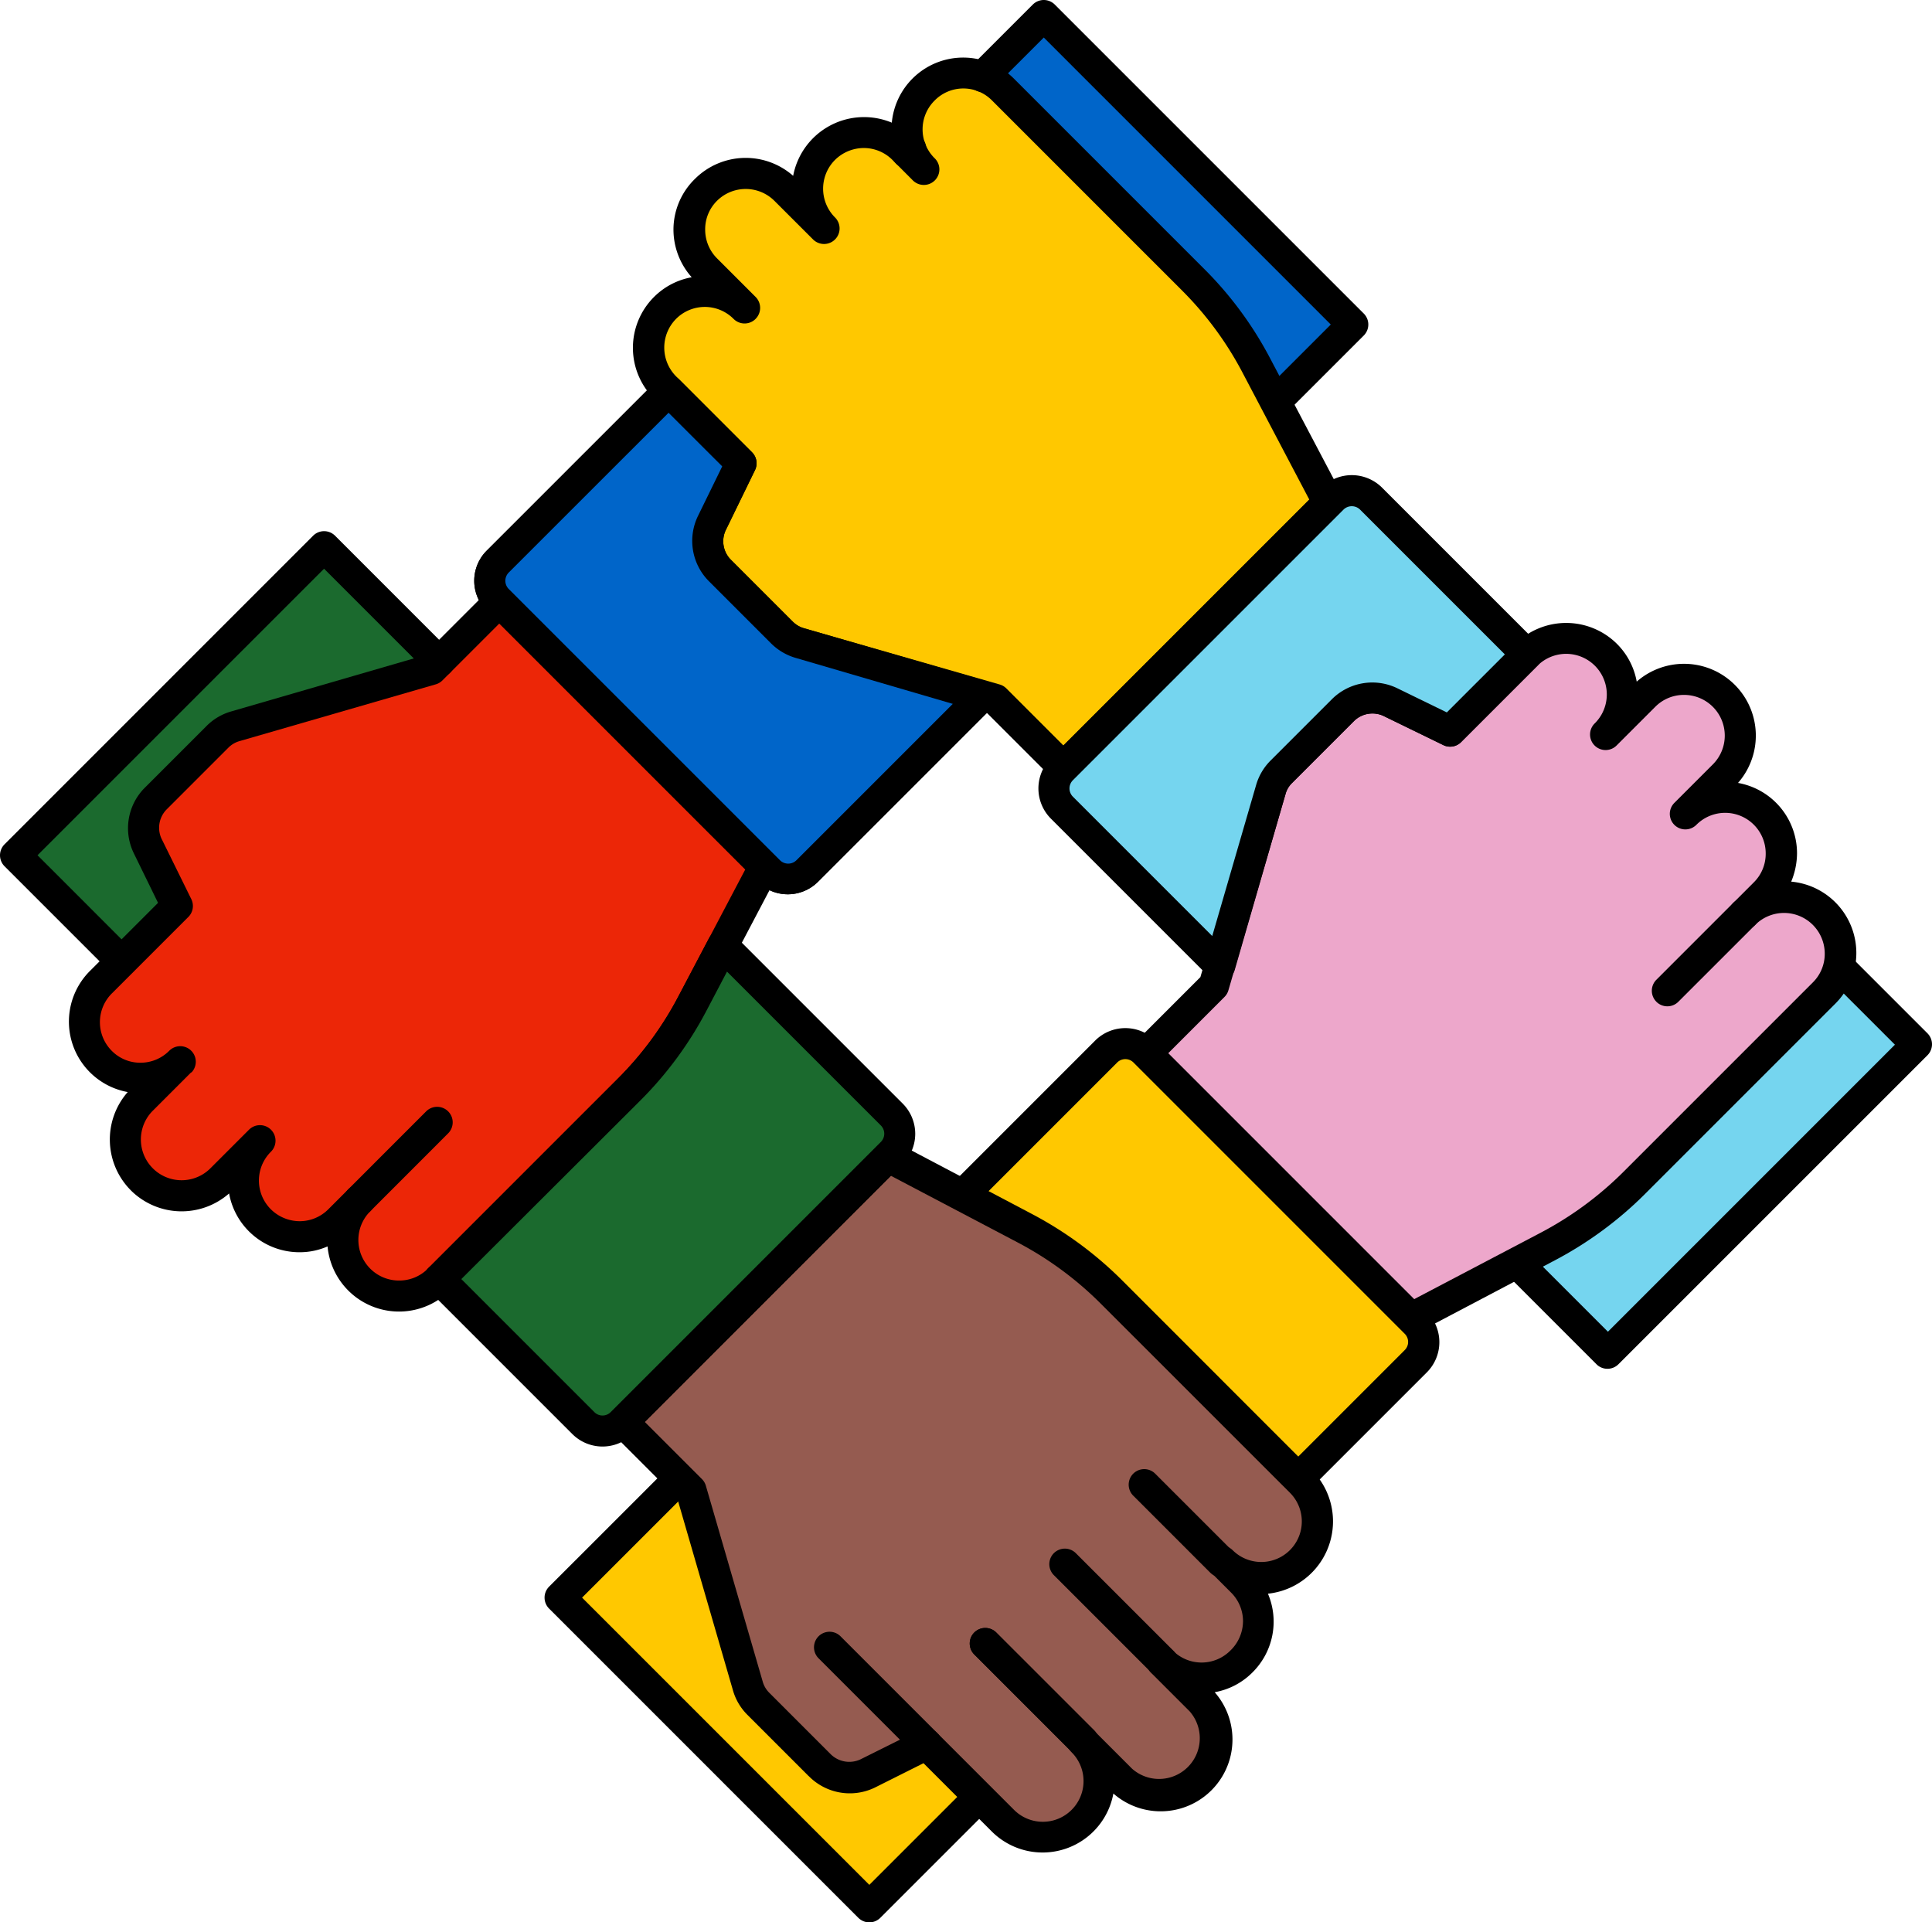 <?xml version="1.0" encoding="UTF-8"?>
<svg xmlns="http://www.w3.org/2000/svg" xmlns:xlink="http://www.w3.org/1999/xlink" id="Group_18115" data-name="Group 18115" width="250.685" height="249.43" viewBox="0 0 250.685 249.43">
  <defs>
    <clipPath id="clip-path">
      <rect id="Rectangle_2449" data-name="Rectangle 2449" width="250.685" height="249.43" fill="none"></rect>
    </clipPath>
  </defs>
  <path id="Path_15061" data-name="Path 15061" d="M63.556,92.725,42.086,70.606,2.051,113.492l22.068,16.845Z" fill="#1b6a2e"></path>
  <path id="Path_15062" data-name="Path 15062" d="M187.659,153.844l20.659,22.879,41.555-41.415-21.446-17.629Z" fill="#75d5ef"></path>
  <path id="Path_15063" data-name="Path 15063" d="M153.125,63.537l22.8-20.75L134.341,1.4,116.8,22.914Z" fill="#0065c9"></path>
  <path id="Path_15064" data-name="Path 15064" d="M94.728,186.133,72.407,207.395l42.507,40.437,17.052-21.908Z" fill="#ffc800"></path>
  <g id="Group_18114" data-name="Group 18114">
    <g id="Group_18113" data-name="Group 18113" clip-path="url(#clip-path)">
      <path id="Path_15065" data-name="Path 15065" d="M98.339,114.45,63.152,79.263a5.524,5.524,0,0,1,0-7.813l22.17-22.17a2.016,2.016,0,0,1,2.852,0l9.409,9.41a2.015,2.015,0,0,1,.385,2.3l-3.735,7.67a3.389,3.389,0,0,0,.584,3.95l8.027,8.027a3.4,3.4,0,0,0,1.44.869l23.653,6.858a2,2,0,0,1,.9,3.351l-22.711,22.711a5.545,5.545,0,0,1-7.785.029"></path>
      <path id="Path_15066" data-name="Path 15066" d="M86.748,53.557,66,74.3a1.513,1.513,0,0,0,0,2.111L101.191,111.6a1.512,1.512,0,0,0,2.138.028l20.3-20.3L103.2,85.351a7.459,7.459,0,0,1-3.179-1.9L92,75.428a7.4,7.4,0,0,1-1.426-8.5l3.137-6.415Z"></path>
      <path id="Path_15067" data-name="Path 15067" d="M128.508,33.468,118.4,23.36a2.016,2.016,0,0,1,2.851-2.852l10.108,10.109a2.016,2.016,0,0,1-2.851,2.851"></path>
      <path id="Path_15068" data-name="Path 15068" d="M118.2,43.776l-12.7-12.7a2.016,2.016,0,1,1,2.851-2.852l12.7,12.7a2.016,2.016,0,1,1-2.851,2.851"></path>
      <path id="Path_15069" data-name="Path 15069" d="M107.891,54.084l-12.7-12.7a2.016,2.016,0,0,1,2.851-2.852l12.7,12.7a2.016,2.016,0,0,1-2.851,2.851"></path>
      <path id="Path_15070" data-name="Path 15070" d="M118.2,43.776l-12.7-12.7a2.016,2.016,0,1,1,2.851-2.852l12.7,12.7a2.016,2.016,0,1,1-2.851,2.851"></path>
      <path id="Path_15071" data-name="Path 15071" d="M107.891,54.084l-12.7-12.7a2.016,2.016,0,0,1,2.851-2.852l12.7,12.7a2.016,2.016,0,0,1-2.851,2.851"></path>
      <path id="Path_15072" data-name="Path 15072" d="M107.378,74.187,94.732,61.541a2.016,2.016,0,0,1,2.851-2.852l12.646,12.647a2.016,2.016,0,1,1-2.851,2.851"></path>
      <path id="Path_15073" data-name="Path 15073" d="M128.508,33.468,118.4,23.36a2.016,2.016,0,0,1,2.851-2.852l10.108,10.109a2.016,2.016,0,0,1-2.851,2.851"></path>
      <path id="Path_15074" data-name="Path 15074" d="M228.366,118.042l-.77-.769a2.016,2.016,0,0,1,2.852-2.851l.769.769a2.016,2.016,0,1,1-2.851,2.851"></path>
      <path id="Path_15075" data-name="Path 15075" d="M207.208,177.068l-11.819-11.819a2.016,2.016,0,0,1,2.851-2.852l10.394,10.394,37.24-37.24L237.12,126.8a2.016,2.016,0,0,1,2.851-2.852l10.123,10.123a2.015,2.015,0,0,1,0,2.851L210,177.011a2.016,2.016,0,0,1-2.794.057"></path>
      <path id="Path_15076" data-name="Path 15076" d="M99.993,83.483l-8.027-8.027a7.4,7.4,0,0,1-1.426-8.5l3.137-6.416-8.825-8.825a9.315,9.315,0,0,1,0-13.174,9.208,9.208,0,0,1,4.9-2.566,9.3,9.3,0,0,1-2.367-6.188A9.193,9.193,0,0,1,90.184,23.2a9.315,9.315,0,0,1,12.732-.385,9.358,9.358,0,0,1,12.8-6.9,9.3,9.3,0,0,1,15.84-5.717l24.679,24.68a47.7,47.7,0,0,1,8.6,11.676l9.339,17.722a2.017,2.017,0,0,1-.356,2.353L139.429,101.02a2.018,2.018,0,0,1-2.852,0l-8.469-8.469-24.907-7.2a7.465,7.465,0,0,1-3.208-1.868"></path>
      <path id="Path_15077" data-name="Path 15077" d="M98.039,41.381a2.016,2.016,0,0,1-2.851,0,5.264,5.264,0,0,0-7.443-.029l-.014.015a5.3,5.3,0,0,0,0,7.471l9.852,9.851a2.018,2.018,0,0,1,.385,2.3l-3.736,7.67a3.389,3.389,0,0,0,.585,3.95l8.027,8.026a3.375,3.375,0,0,0,1.44.87l25.406,7.3a2.006,2.006,0,0,1,.87.5l7.414,7.414,31.908-31.908L161.27,48.438a43.86,43.86,0,0,0-7.87-10.721l-24.679-24.68a5.223,5.223,0,0,0-7.385-.058l-.086.087a5.262,5.262,0,0,0,0,7.442A2.017,2.017,0,1,1,118.4,23.36l-2.594-2.6a5.242,5.242,0,0,0-3.722-1.554,5.341,5.341,0,0,0-3.749,1.554,5.282,5.282,0,0,0,.014,7.456,2.016,2.016,0,0,1-2.851,2.852l-5.005-5a5.282,5.282,0,0,0-7.456-.015A5.184,5.184,0,0,0,91.5,29.79a5.261,5.261,0,0,0,1.54,3.735l5,5a2.016,2.016,0,0,1,0,2.851" fill="#ffc800"></path>
      <path id="Path_15078" data-name="Path 15078" d="M156.865,126.725h0a2.016,2.016,0,1,1,2.851,0,2.016,2.016,0,0,1-2.851,0l-.014-.014Z"></path>
      <path id="Path_15079" data-name="Path 15079" d="M196.7,86.348h0a2.016,2.016,0,1,1,2.851,0,2.016,2.016,0,0,1-2.851,0l-.014-.013Z"></path>
      <path id="Path_15080" data-name="Path 15080" d="M45.2,157.15a2.016,2.016,0,0,1,0-2.851l10.051-10.052A2.017,2.017,0,1,1,58.1,147.1L48,157.207a2.016,2.016,0,0,1-2.794-.057"></path>
      <path id="Path_15081" data-name="Path 15081" d="M32.3,149.437a2.016,2.016,0,0,1,0-2.851l12.646-12.647a2.017,2.017,0,0,1,2.852,2.852l-12.7,12.7a2.016,2.016,0,0,1-2.794-.057"></path>
      <path id="Path_15082" data-name="Path 15082" d="M21.977,139.115a2.016,2.016,0,0,1,0-2.851l12.646-12.647a2.017,2.017,0,1,1,2.852,2.852l-12.7,12.7a2.016,2.016,0,0,1-2.794-.057"></path>
      <path id="Path_15083" data-name="Path 15083" d="M32.3,149.437a2.016,2.016,0,0,1,0-2.851l12.646-12.647a2.017,2.017,0,0,1,2.852,2.852l-12.7,12.7a2.016,2.016,0,0,1-2.794-.057"></path>
      <path id="Path_15084" data-name="Path 15084" d="M21.977,139.115a2.016,2.016,0,0,1,0-2.851l12.646-12.647a2.017,2.017,0,1,1,2.852,2.852l-12.7,12.7a2.016,2.016,0,0,1-2.794-.057"></path>
      <path id="Path_15085" data-name="Path 15085" d="M21.478,119.026a2.016,2.016,0,0,1,0-2.851l12.7-12.7a2.017,2.017,0,0,1,2.852,2.852l-12.7,12.7a2.016,2.016,0,0,1-2.851,0"></path>
      <path id="Path_15086" data-name="Path 15086" d="M16.972,154.441a9.335,9.335,0,0,1-.4-12.746,9.288,9.288,0,0,1-4.89-15.726l8.825-8.824-3.137-6.416a7.421,7.421,0,0,1,1.412-8.513l8.041-8.041A7.351,7.351,0,0,1,30,92.309l24.908-7.23,8.454-8.455a2.018,2.018,0,0,1,2.852,0l34.4,34.4a2.017,2.017,0,0,1,.342,2.368l-9.31,17.692a47.843,47.843,0,0,1-8.611,11.691l-24.68,24.68a9.315,9.315,0,0,1-15.854-5.731,8.956,8.956,0,0,1-3.607.755,9.275,9.275,0,0,1-9.168-7.628,9.335,9.335,0,0,1-12.76-.413"></path>
      <path id="Path_15087" data-name="Path 15087" d="M24.828,139.115l-5,5A5.283,5.283,0,0,0,27.3,151.59l5-5a2.016,2.016,0,1,1,2.851,2.851,5.264,5.264,0,0,0-.028,7.443l.014.014a5.346,5.346,0,0,0,3.75,1.554,5.244,5.244,0,0,0,3.721-1.554l2.6-2.6a2.016,2.016,0,1,1,2.851,2.852,5.262,5.262,0,0,0,3.75,9,5.2,5.2,0,0,0,3.707-1.54l24.679-24.679a43.724,43.724,0,0,0,7.87-10.722l8.64-16.4L64.791,80.9l-7.4,7.4a2.022,2.022,0,0,1-.87.5L31.087,96.158a3.321,3.321,0,0,0-1.44.841l-8.041,8.041a3.388,3.388,0,0,0-.542,3.992l3.764,7.642a2.017,2.017,0,0,1-.47,2.381l-9.838,9.837a5.264,5.264,0,0,0-.029,7.443l.015.014a5.18,5.18,0,0,0,3.735,1.54,5.242,5.242,0,0,0,3.721-1.554,2.016,2.016,0,1,1,2.852,2.851Z" fill="#ec2607"></path>
      <path id="Path_15088" data-name="Path 15088" d="M45.2,157.15a2.016,2.016,0,0,1,0-2.851l10.051-10.052A2.017,2.017,0,1,1,58.1,147.1L48,157.207a2.016,2.016,0,0,1-2.794-.057"></path>
      <path id="Path_15089" data-name="Path 15089" d="M116.246,21.207a2.016,2.016,0,0,1,0-2.851l.5-.5a2.016,2.016,0,0,1,2.851,2.851l-.5.5a2.016,2.016,0,0,1-2.851,0"></path>
      <path id="Path_15090" data-name="Path 15090" d="M98.339,114.45,63.152,79.263a5.524,5.524,0,0,1,0-7.813l22.17-22.17a2.016,2.016,0,0,1,2.852,0l9.409,9.41a2.015,2.015,0,0,1,.385,2.3l-3.735,7.67a3.389,3.389,0,0,0,.584,3.95l8.027,8.027a3.4,3.4,0,0,0,1.44.869l23.653,6.858a2,2,0,0,1,.9,3.351l-22.711,22.711a5.545,5.545,0,0,1-7.785.029"></path>
      <path id="Path_15091" data-name="Path 15091" d="M86.748,53.557,66,74.3a1.513,1.513,0,0,0,0,2.111L101.191,111.6a1.512,1.512,0,0,0,2.138.028l20.3-20.3L103.2,85.351a7.459,7.459,0,0,1-3.179-1.9L92,75.428a7.4,7.4,0,0,1-1.426-8.5l3.137-6.415Z" fill="#0065c9"></path>
      <path id="Path_15092" data-name="Path 15092" d="M164.122,53.514a2.016,2.016,0,0,1,0-2.851l8.554-8.555-37.24-37.24-6.515,6.516a2.017,2.017,0,0,1-2.852-2.852L134.01.591a2.016,2.016,0,0,1,2.852,0l40.092,40.091a2.018,2.018,0,0,1,0,2.852l-9.981,9.98a2.016,2.016,0,0,1-2.851,0"></path>
      <path id="Path_15093" data-name="Path 15093" d="M214.921,129.976a2.016,2.016,0,0,1,0-2.851l9.98-9.981A2.017,2.017,0,1,1,227.753,120l-9.981,9.98a2.016,2.016,0,0,1-2.851,0"></path>
      <path id="Path_15094" data-name="Path 15094" d="M204.613,119.668a2.016,2.016,0,0,1,0-2.851l12.646-12.647a2.017,2.017,0,1,1,2.852,2.852l-12.647,12.646a2.016,2.016,0,0,1-2.851,0"></path>
      <path id="Path_15095" data-name="Path 15095" d="M194.291,109.346a2.016,2.016,0,0,1,0-2.851l12.646-12.647a2.017,2.017,0,0,1,2.852,2.852l-12.647,12.646a2.016,2.016,0,0,1-2.851,0"></path>
      <path id="Path_15096" data-name="Path 15096" d="M204.613,119.668a2.016,2.016,0,0,1,0-2.851l12.646-12.647a2.017,2.017,0,1,1,2.852,2.852l-12.647,12.646a2.016,2.016,0,0,1-2.851,0"></path>
      <path id="Path_15097" data-name="Path 15097" d="M194.291,109.346a2.016,2.016,0,0,1,0-2.851l12.646-12.647a2.017,2.017,0,0,1,2.852,2.852l-12.647,12.646a2.016,2.016,0,0,1-2.851,0"></path>
      <path id="Path_15098" data-name="Path 15098" d="M174.131,108.889a2.016,2.016,0,0,1,0-2.851l12.7-12.7a2.017,2.017,0,0,1,2.852,2.852L177.04,108.832a2.018,2.018,0,0,1-2.85.114l-.059-.057"></path>
      <path id="Path_15099" data-name="Path 15099" d="M181.687,172.477,147.3,138.088a2.016,2.016,0,0,1,0-2.851l8.455-8.455,7.228-24.907a7.362,7.362,0,0,1,1.868-3.18l7.97-7.97a7.42,7.42,0,0,1,8.512-1.411l6.4,3.122,8.954-8.953a9.354,9.354,0,0,1,13.116.057,9.216,9.216,0,0,1,2.567,4.9,9.315,9.315,0,0,1,13.145,13.145,9.276,9.276,0,0,1,7.656,9.2,9.726,9.726,0,0,1-.755,3.608,9.295,9.295,0,0,1,5.646,15.911l-24.609,24.608a48.63,48.63,0,0,1-11.691,8.611l-17.707,9.325a2.017,2.017,0,0,1-2.367-.371"></path>
      <path id="Path_15100" data-name="Path 15100" d="M151.576,136.663l31.908,31.908,16.4-8.612a44.574,44.574,0,0,0,10.736-7.884l24.608-24.608a5.206,5.206,0,0,0,1.54-3.707A5.283,5.283,0,0,0,227.753,120a2.016,2.016,0,1,1-2.851-2.851l2.666-2.666a5.2,5.2,0,0,0,1.539-3.707,5.262,5.262,0,0,0-9-3.75,2.016,2.016,0,0,1-2.851-2.852l5-5a5.282,5.282,0,0,0-3.735-9.01,5.223,5.223,0,0,0-3.736,1.539l-5,5a2.017,2.017,0,1,1-2.852-2.852,5.273,5.273,0,0,0-7.414-7.5l-9.837,9.837a2.016,2.016,0,0,1-2.324.528l-7.671-3.736a3.408,3.408,0,0,0-4.02.6l-8.041,8.041a3.147,3.147,0,0,0-.827,1.426l-7.4,25.421a2.018,2.018,0,0,1-.5.87Z" fill="#eda7cb"></path>
      <path id="Path_15101" data-name="Path 15101" d="M214.921,129.976a2.016,2.016,0,0,1,0-2.851l9.98-9.981A2.017,2.017,0,1,1,227.753,120l-9.981,9.98a2.016,2.016,0,0,1-2.851,0"></path>
      <path id="Path_15102" data-name="Path 15102" d="M111.37,248.839l-40.12-40.12a2.016,2.016,0,0,1,0-2.852L86.719,190.4a2.017,2.017,0,0,1,2.852,2.852L75.527,207.293,112.8,244.562l12.831-12.832a2.017,2.017,0,0,1,2.852,2.852l-14.258,14.257a2.016,2.016,0,0,1-2.851,0"></path>
      <path id="Path_15103" data-name="Path 15103" d="M123.375,156.594a2.047,2.047,0,0,1,0-2.851l18.72-18.72a5.544,5.544,0,0,1,7.827-.015l35.216,35.216a5.546,5.546,0,0,1,0,7.842l-15.327,15.326a2.015,2.015,0,0,1-2.851,0l-24.238-24.237A44.557,44.557,0,0,0,132,161.285l-8.127-4.278a2,2,0,0,1-.5-.413"></path>
      <path id="Path_15104" data-name="Path 15104" d="M147.071,137.86a1.491,1.491,0,0,0-2.11,0l-.014.014-16.781,16.781,5.717,3.008a48.54,48.54,0,0,1,11.662,8.612l22.812,22.812,13.9-13.9a1.492,1.492,0,0,0,.029-2.11l-.029-.029Z" fill="#ffc800"></path>
      <path id="Path_15105" data-name="Path 15105" d="M157.022,204.043l-9.98-9.98a2.016,2.016,0,0,1,2.851-2.852l9.98,9.981a2.016,2.016,0,1,1-2.851,2.851"></path>
      <path id="Path_15106" data-name="Path 15106" d="M149.366,217l-12.632-12.632a2.016,2.016,0,0,1,2.851-2.851l12.7,12.7a2.016,2.016,0,0,1-2.852,2.851Z"></path>
      <path id="Path_15107" data-name="Path 15107" d="M104.94,230.462l-7.97-7.97a7.322,7.322,0,0,1-1.882-3.222L87.874,194.4l-8.483-8.483a2.015,2.015,0,0,1,0-2.851l34.431-34.432a2.018,2.018,0,0,1,2.424-.428l17.736,9.353a48.538,48.538,0,0,1,11.663,8.612L170.267,190.8a9.433,9.433,0,0,1-5.746,15.983A9.273,9.273,0,0,1,162.511,217a9.17,9.17,0,0,1-4.9,2.566,9.316,9.316,0,0,1-13.146,13.146,9.335,9.335,0,0,1-15.754,4.947l-8.882-8.882-6.345,3.179a7.46,7.46,0,0,1-8.54-1.5"></path>
      <path id="Path_15108" data-name="Path 15108" d="M83.668,184.5l7.414,7.414a2.016,2.016,0,0,1,.513.884l7.371,25.392a3.287,3.287,0,0,0,.856,1.454l7.969,7.97a3.428,3.428,0,0,0,3.878.656l7.614-3.792a2.016,2.016,0,0,1,2.31.37l9.98,9.98a5.282,5.282,0,1,0,7.477-7.464l-.006-.006A2.016,2.016,0,1,1,141.9,224.5l5,5a5.283,5.283,0,0,0,7.457-7.456l-5.019-5.019a2.016,2.016,0,0,1,2.852-2.851,5.262,5.262,0,0,0,7.442,0,5.326,5.326,0,0,0,1.654-3.821,5.242,5.242,0,0,0-1.554-3.721l-2.652-2.652a2.017,2.017,0,0,1,2.852-2.852,5.262,5.262,0,0,0,7.442-7.442L142.75,169.07a44.557,44.557,0,0,0-10.721-7.87L115.6,152.56Z" fill="#955b50"></path>
      <path id="Path_15109" data-name="Path 15109" d="M139.058,227.311l-12.632-12.632a2.016,2.016,0,1,1,2.851-2.851l12.7,12.7a2.016,2.016,0,0,1-2.852,2.851Z"></path>
      <path id="Path_15110" data-name="Path 15110" d="M149.366,217l-12.632-12.632a2.016,2.016,0,0,1,2.851-2.851l12.7,12.7a2.016,2.016,0,0,1-2.852,2.851Z"></path>
      <path id="Path_15111" data-name="Path 15111" d="M139.058,227.311l-12.632-12.632a2.016,2.016,0,1,1,2.851-2.851l12.7,12.7a2.016,2.016,0,0,1-2.852,2.851Z"></path>
      <path id="Path_15112" data-name="Path 15112" d="M118.8,227.753l-12.589-12.589a2.016,2.016,0,1,1,2.851-2.852l12.589,12.59a2.016,2.016,0,0,1-2.851,2.851"></path>
      <path id="Path_15113" data-name="Path 15113" d="M157.022,204.043l-9.98-9.98a2.016,2.016,0,0,1,2.851-2.852l9.98,9.981a2.016,2.016,0,1,1-2.851,2.851"></path>
      <path id="Path_15114" data-name="Path 15114" d="M55.581,167.387h0a2.016,2.016,0,1,1,2.851,0,2.016,2.016,0,0,1-2.851,0l-.014-.014Z"></path>
      <path id="Path_15115" data-name="Path 15115" d="M14.335,126.141.591,112.4a2.018,2.018,0,0,1,0-2.852L40.626,69.511a2.015,2.015,0,0,1,2.851,0L58.4,84.438a2.016,2.016,0,1,1-2.851,2.852l-13.5-13.5L4.868,110.971,17.186,123.29a2.016,2.016,0,1,1-2.851,2.851"></path>
      <path id="Path_15116" data-name="Path 15116" d="M156.851,126.711l-20.488-20.488a5.544,5.544,0,0,1-.014-7.827L171.465,63.28a5.565,5.565,0,0,1,7.856-.014l20.217,20.217a2.016,2.016,0,0,1,0,2.851l-9.981,9.98a2.015,2.015,0,0,1-2.2.4l-7.671-3.736a3.406,3.406,0,0,0-4.02.6l-8.041,8.041a3.136,3.136,0,0,0-.827,1.426l-6.587,22.812a2.017,2.017,0,0,1-3.365.855"></path>
      <path id="Path_15117" data-name="Path 15117" d="M176.469,66.117a1.533,1.533,0,0,0-2.153.014L139.2,101.247a1.511,1.511,0,0,0,.015,2.124l18.078,18.079,5.689-19.576a7.353,7.353,0,0,1,1.867-3.179l7.97-7.97a7.42,7.42,0,0,1,8.512-1.411l6.4,3.122,7.528-7.528Z" fill="#75d5ef"></path>
      <path id="Path_15118" data-name="Path 15118" d="M74.258,186.064,55.581,167.387a2.016,2.016,0,0,1,0-2.852l24.608-24.608a43.77,43.77,0,0,0,7.87-10.721l3.935-7.471a2.018,2.018,0,0,1,3.208-.471l21.928,21.928a5.544,5.544,0,0,1,.014,7.827L82.028,186.135a5.544,5.544,0,0,1-7.77-.071"></path>
      <path id="Path_15119" data-name="Path 15119" d="M59.858,165.961l17.251,17.251a1.492,1.492,0,0,0,2.11.03l.015-.014,35.073-35.074a1.513,1.513,0,0,0-.014-2.125l-19.961-19.96-2.652,5.047a47.837,47.837,0,0,1-8.611,11.691Z" fill="#1b6a2e"></path>
    </g>
  </g>
</svg>
